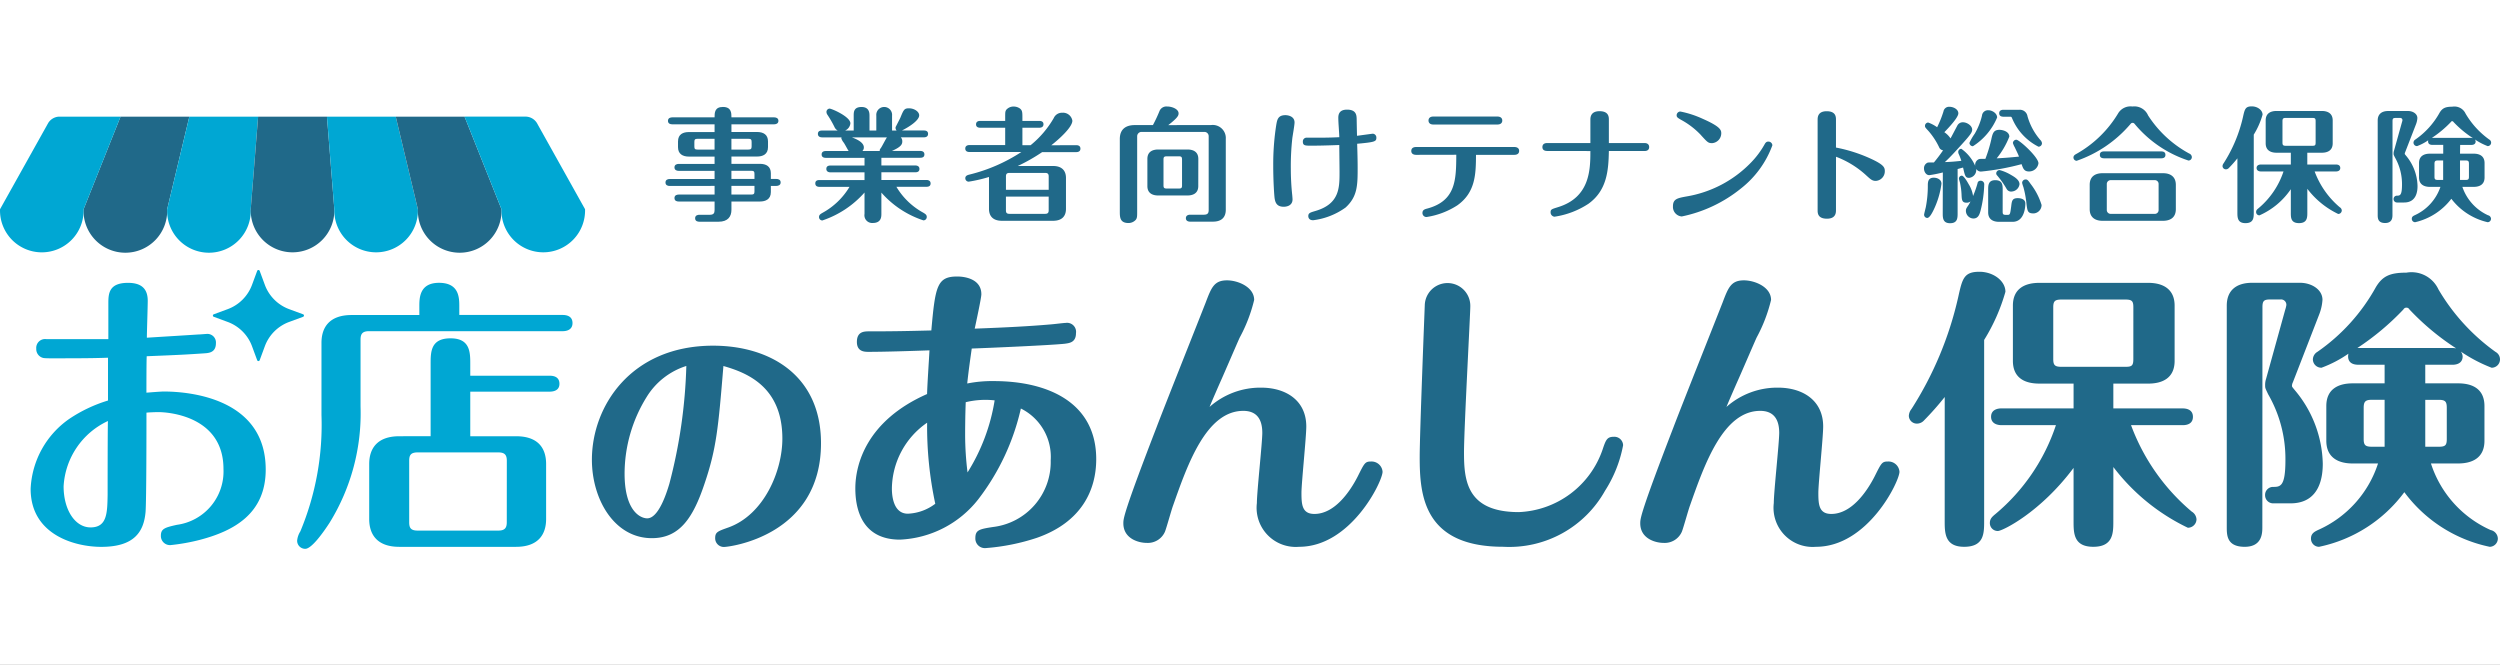<svg xmlns="http://www.w3.org/2000/svg" xmlns:xlink="http://www.w3.org/1999/xlink" width="188" height="50" viewBox="0 0 188 50"><rect x="0" y="0" width="188" height="50" fill="#333333" stroke="none"/><defs><clipPath id="b"><rect width="188" height="50"/></clipPath></defs><g id="a" clip-path="url(#b)"><rect width="188" height="50" fill="#fff"/><g transform="translate(-180.957 -235.679)"><g transform="translate(180.957 243.679)"><path d="M199.846,245.656l-2.779,6.963a3.145,3.145,0,1,0,6.285,0l1.668-6.963Z" transform="translate(-190.782 -244.885)" fill="#206989"/><path d="M214.846,245.656l-1.668,6.963a3.145,3.145,0,1,0,6.285,0l.556-6.963Z" transform="translate(-200.608 -244.885)" fill="#00a7d3"/><path d="M235.019,245.656h-5.174l-.556,6.963a3.144,3.144,0,1,0,6.285,0Z" transform="translate(-210.433 -244.885)" fill="#206989"/><path d="M249.15,245.656h-5.174l.555,6.963a3.144,3.144,0,1,0,6.285,0Z" transform="translate(-219.39 -244.885)" fill="#00a7d3"/><path d="M262.412,245.656h-5.174l1.666,6.963a3.145,3.145,0,1,0,6.285,0Z" transform="translate(-227.478 -244.885)" fill="#206989"/><path d="M185.387,245.656a1.018,1.018,0,0,0-.8.471l-3.628,6.493a3.144,3.144,0,1,0,6.285,0l2.779-6.963Z" transform="translate(-180.957 -244.885)" fill="#00a7d3"/><path d="M275.937,246.126a1.017,1.017,0,0,0-.8-.471H270.5l2.778,6.963a3.144,3.144,0,1,0,6.285,0Z" transform="translate(-235.567 -244.885)" fill="#00a7d3"/><g transform="translate(2.301 12.306)"><g transform="translate(0 0.962)"><path d="M199.462,281.573c.153,0,.588-.044.719-.044a.646.646,0,0,1,.61.7c0,.7-.523.74-.871.762-1.307.087-1.611.109-4.333.218-.022.392-.022,2.392-.022,2.74.283-.021,1.067-.087,1.307-.087,1.894,0,7.664.489,7.664,5.867,0,3.309-2.374,4.616-4.964,5.291a14.791,14.791,0,0,1-2.2.392.686.686,0,0,1-.719-.719c0-.522.327-.609,1.2-.806a4.048,4.048,0,0,0,3.506-4.2c0-3.9-3.984-4.277-4.921-4.277-.131,0-.762.022-.871.043,0,1.22,0,6.542-.066,7.456-.131,1.524-.871,2.635-3.331,2.635-2,0-5.312-.914-5.312-4.355a6.769,6.769,0,0,1,2.918-5.278,10.9,10.9,0,0,1,2.9-1.372v-3.219c-.566.021-1.437.043-3,.043-.24,0-1.655.022-1.851-.021a.68.68,0,0,1-.544-.7.666.666,0,0,1,.762-.719h4.659v-2.665c0-.741.022-1.568,1.481-1.568,1.045,0,1.481.479,1.481,1.35,0,.414-.065,2.4-.066,2.775C197.023,281.725,198.482,281.638,199.462,281.573Zm-10.125,11.416c0,1.785.871,3.092,2.025,3.092,1.241,0,1.263-1.067,1.285-2.461,0-.327,0-4.691.022-5.54A5.768,5.768,0,0,0,189.337,292.989Z" transform="translate(-186.855 -277.688)" fill="#00a7d3"/></g><g transform="translate(20.044 0.962)"><path d="M247.421,279.474c0-.632,0-1.786,1.481-1.786,1.524,0,1.524,1.132,1.524,1.786v.631H258.2c.261,0,.74.066.74.61s-.5.61-.74.61H243.632c-.5,0-.631.218-.632.631v5.023a15.655,15.655,0,0,1-2.33,8.753c-.479.74-1.35,1.96-1.829,1.96a.608.608,0,0,1-.609-.61,1.557,1.557,0,0,1,.24-.7,20.806,20.806,0,0,0,1.59-8.753V282.2c0-1.154.588-2.09,2.265-2.09h5.095Zm.849,9.748V283.8c0-.914,0-1.938,1.5-1.938,1.481,0,1.481,1.067,1.481,1.938v.874h5.966c.24,0,.74.044.74.61,0,.522-.479.588-.74.588h-5.966v3.353h3.44c1.7,0,2.264.936,2.264,2.09v4.137c0,1.176-.61,2.09-2.265,2.09h-8.774c-1.677,0-2.265-.936-2.265-2.09v-4.137c0-1.176.61-2.09,2.265-2.09ZM254,291.073c0-.414-.131-.632-.632-.632H247.29c-.522,0-.632.218-.632.632v4.616c0,.414.109.631.632.631h6.075c.5,0,.632-.218.632-.631Z" transform="translate(-238.232 -277.688)" fill="#00a7d3"/></g><path d="M224.937,280.956l.387,1.048a.1.1,0,0,0,.188,0l.387-1.048a3.086,3.086,0,0,1,1.83-1.83l1.048-.387a.1.1,0,0,0,0-.188l-1.048-.387a3.088,3.088,0,0,1-1.83-1.83l-.387-1.048a.1.1,0,0,0-.188,0l-.387,1.048a3.089,3.089,0,0,1-1.83,1.83l-1.048.387a.1.1,0,0,0,0,.188l1.048.387a3.087,3.087,0,0,1,1.83,1.83Z" transform="translate(-208.285 -275.222)" fill="#00a7d3"/></g><path d="M309.549,249.736c-.121,0-.317-.037-.317-.261s.2-.261.317-.261h3.375V248.6h-2.7c-.112,0-.317-.037-.317-.261s.215-.261.317-.261h2.7v-.55h-1.93c-.476,0-.82-.205-.82-.708v-.429c0-.559.4-.708.82-.708h1.93V245.1h-3.188c-.121,0-.317-.037-.317-.261s.206-.261.317-.261h3.188c0-.336,0-.783.625-.783.643,0,.643.457.643.783h3.216c.112,0,.317.037.317.261s-.214.261-.317.261h-3.216v.578h1.93c.476,0,.82.2.82.708v.429c0,.55-.4.708-.82.708h-1.93v.55h2.144c.475,0,.82.2.82.708v.429h.42c.112,0,.317.037.317.261s-.214.261-.317.261h-.42v.466c0,.55-.41.708-.82.708h-2.144v.625c0,.494-.252.895-.969.895h-1.445c-.121,0-.317-.037-.317-.261s.2-.261.317-.261h.783c.3,0,.364-.13.364-.364v-.634h-2.7c-.112,0-.317-.028-.317-.261s.215-.261.317-.261h2.7v-.652ZM312.923,247v-.811h-1.277c-.2,0-.242.065-.242.242v.327c0,.186.037.242.242.242Zm1.267-.811V247h1.268c.2,0,.252-.056.252-.242v-.327c0-.186-.047-.242-.252-.242Zm1.734,3.02v-.373c0-.186-.046-.242-.252-.242h-1.482v.615Zm-1.734.522v.652h1.482c.205,0,.252-.056.252-.242v-.41Z" transform="translate(-259.188 -243.752)" fill="#206989"/><path d="M340.62,247.107c-.065-.084-.3-.541-.373-.634a1.007,1.007,0,0,1-.177-.317.173.173,0,0,1,.018-.074h-1.463c-.1,0-.317-.028-.317-.261s.2-.252.317-.252H339.8a.548.548,0,0,1-.243-.261,7.821,7.821,0,0,0-.531-.923.394.394,0,0,1-.074-.205.25.25,0,0,1,.233-.261c.158,0,1.566.606,1.566,1.11a.657.657,0,0,1-.4.54H341v-1.118c0-.261,0-.653.588-.653s.6.457.6.653v1.118h.513v-1.118a.595.595,0,1,1,1.184,0v1.118h.345a.3.3,0,0,1-.084-.2.222.222,0,0,1,.037-.121c.046-.093.279-.541.326-.643.251-.615.3-.708.652-.708.382,0,.764.242.764.531,0,.354-.68.83-1.3,1.137h1.66c.1,0,.307.019.307.252s-.2.261-.307.261h-1.743a.434.434,0,0,1,.112.307c0,.205-.074.41-.783.718H346c.112,0,.317.028.317.261s-.2.252-.317.252h-2.918v.578h2.545c.1,0,.317.028.317.261s-.2.252-.317.252h-2.545v.578h3.384c.1,0,.317.028.317.261s-.205.252-.317.252h-2.256a5.3,5.3,0,0,0,2.023,1.948c.149.093.261.158.261.317a.251.251,0,0,1-.252.261,7.189,7.189,0,0,1-3.16-2.088v1.594c0,.205,0,.69-.643.69a.582.582,0,0,1-.625-.68V250.23a7.343,7.343,0,0,1-3.169,2.1.251.251,0,0,1-.252-.261c0-.158.112-.224.27-.317a5.366,5.366,0,0,0,2.022-1.948H338.43c-.112,0-.317-.028-.317-.261s.2-.252.317-.252h3.384v-.578H339.26c-.1,0-.317-.028-.317-.261s.205-.252.317-.252h2.554v-.578h-2.908c-.1,0-.317-.019-.317-.252s.205-.261.317-.261Zm2.34,0c-.009-.075,0-.121.084-.224.084-.121.382-.708.457-.8h-2.638c.326.121.9.363.9.755a.35.35,0,0,1-.112.27Z" transform="translate(-276.802 -243.752)" fill="#206989"/><path d="M375.36,246.611c.094,0,.317.019.317.261s-.224.261-.317.261H372.8a13.487,13.487,0,0,1-1.836,1.044h2.656c.709,0,.97.4.97.895v2.33c0,.485-.242.895-.97.895h-3.85c-.708,0-.969-.392-.969-.895v-2.4a10.986,10.986,0,0,1-1.529.354.258.258,0,0,1-.252-.261c0-.2.2-.242.3-.27a12.62,12.62,0,0,0,3.915-1.7h-3.9c-.093,0-.317-.019-.317-.261s.233-.261.317-.261h2.684V245.3h-1.874c-.112,0-.317-.028-.317-.252,0-.242.214-.261.317-.261h1.874v-.261c0-.392,0-.447.084-.578a.718.718,0,0,1,.559-.242.811.811,0,0,1,.466.149c.177.14.186.28.186.671v.261h1.268c.121,0,.317.028.317.252s-.2.261-.317.261h-1.268v1.314h.615a7.346,7.346,0,0,0,1.743-2.042.672.672,0,0,1,.634-.4.714.714,0,0,1,.765.6c0,.485-.979,1.37-1.585,1.846Zm-2.069,3.356v-1c0-.177-.056-.27-.27-.27h-2.675c-.224,0-.27.1-.27.27v1Zm-3.216.513v1.025c0,.177.046.27.27.27h2.675c.215,0,.27-.093.27-.27V250.48Z" transform="translate(-294.429 -243.694)" fill="#206989"/><path d="M403.658,245.1a.983.983,0,0,1,1.118,1.044v5.323c0,.494-.242.895-.969.895h-1.715c-.112,0-.317-.037-.317-.261s.214-.261.317-.261h1.035c.3,0,.363-.131.363-.363v-5.547a.324.324,0,0,0-.307-.317h-4.763a.332.332,0,0,0-.308.317v5.658c0,.382,0,.531-.13.662a.733.733,0,0,1-.522.215c-.653,0-.653-.447-.653-.876v-5.444c0-.755.476-1.044,1.119-1.044h1.37a10.625,10.625,0,0,0,.494-1.053.561.561,0,0,1,.578-.345c.382,0,.858.2.858.513,0,.168-.056.326-.774.886Zm-.951,4.586c0,.55-.4.708-.82.708H399.7c-.485,0-.82-.205-.82-.708v-2.042c0-.55.4-.708.82-.708h2.191c.476,0,.82.2.82.708Zm-1.221-1.985c0-.2-.046-.252-.242-.252h-.9c-.215,0-.252.065-.252.252v1.929c0,.186.046.242.252.242h.9c.205,0,.242-.056.242-.242Z" transform="translate(-312.597 -243.694)" fill="#206989"/><path d="M427.983,245.284c0,.2-.149,1.025-.168,1.193a18.99,18.99,0,0,0-.112,2.3,18.677,18.677,0,0,0,.1,1.911c.01.075.029.326.029.373,0,.559-.6.559-.662.559-.531,0-.643-.326-.69-.671-.028-.252-.1-1.221-.1-2.452a19.2,19.2,0,0,1,.224-3.011c.075-.429.131-.755.709-.755C427.322,244.734,427.983,244.734,427.983,245.284Zm1.259,1.743c-.448,0-.634,0-.634-.3a.28.28,0,0,1,.317-.3c1.24,0,1.622,0,2.423-.037-.009-.41-.074-1.063-.074-1.473,0-.541.4-.6.662-.6.69,0,.708.429.718.68,0,.037.018,1.081.028,1.287.167-.019,1.146-.158,1.193-.158a.289.289,0,0,1,.261.3c0,.289-.112.335-1.445.457.018.522.037,1.268.037,1.78,0,1.315,0,2.191-.914,3.02a5.289,5.289,0,0,1-2.433.951c-.364,0-.364-.279-.364-.307,0-.233.131-.27.541-.392,1.808-.531,1.808-1.743,1.808-2.927,0-.326-.019-1.743-.019-2.032C430.3,247.018,429.568,247.028,429.242,247.028Z" transform="translate(-330.633 -244.072)" fill="#206989"/><path d="M453.355,248.518c-.186,0-.363-.075-.363-.289,0-.28.261-.3.363-.3h7.383c.187,0,.364.075.364.289,0,.28-.261.3-.364.3h-2.88c-.009,1.426-.028,2.825-1.408,3.8a5.885,5.885,0,0,1-2.312.876.3.3,0,0,1-.307-.3c0-.242.177-.289.391-.345,2.135-.588,2.144-2.191,2.154-4.037Zm6.115-2.88c.2,0,.364.093.364.3s-.159.3-.364.3h-4.82c-.363,0-.363-.261-.363-.3s0-.3.363-.3Z" transform="translate(-346.863 -244.874)" fill="#206989"/><path d="M478.629,247.6c-.2,0-.364-.075-.364-.289,0-.056,0-.307.364-.307h3.244v-1.743c0-.177.009-.652.69-.652.7,0,.7.447.7.652v1.743h2.676c.354,0,.354.261.354.3,0,.056,0,.3-.354.3h-2.676c-.028,1.463-.14,2.955-1.529,3.962a6.323,6.323,0,0,1-2.564.978.327.327,0,0,1-.289-.335c0-.214.074-.233.55-.382,2.405-.736,2.442-2.805,2.442-4.222Z" transform="translate(-362.276 -244.247)" fill="#206989"/><path d="M504.418,251.068a8.745,8.745,0,0,0,4.866-2.545,6.484,6.484,0,0,0,1.016-1.352c.066-.121.131-.233.3-.233a.3.3,0,0,1,.3.28,7.315,7.315,0,0,1-2.349,3.235,10.394,10.394,0,0,1-4.465,2.116.719.719,0,0,1-.662-.765C503.42,251.254,503.765,251.189,504.418,251.068Zm1.128-4.6a5.924,5.924,0,0,0-1.529-1.175c-.233-.14-.317-.186-.317-.335a.286.286,0,0,1,.28-.28,7.441,7.441,0,0,1,1.687.55c1.361.6,1.389.857,1.389,1.1a.747.747,0,0,1-.671.727C506.077,247.059,506.03,247,505.545,246.472Z" transform="translate(-377.617 -244.291)" fill="#206989"/><path d="M532.7,252.04c0,.186,0,.653-.68.653-.7,0-.7-.438-.7-.643v-6.786c0-.177,0-.652.68-.652.7,0,.7.438.7.652v2.079a11.432,11.432,0,0,1,2.517.792c1.081.485,1.156.7,1.156.979a.725.725,0,0,1-.68.737c-.261,0-.392-.121-.69-.391a7.006,7.006,0,0,0-2.3-1.426Z" transform="translate(-394.635 -244.247)" fill="#206989"/><path d="M553.234,248.691a9.3,9.3,0,0,1-1.016.205c-.252,0-.4-.27-.4-.5a.446.446,0,0,1,.289-.447c.028-.009.308-.009.456-.009.252-.3.541-.69.69-.914a.372.372,0,0,1-.3-.233,5.354,5.354,0,0,0-.8-1.221c-.233-.252-.261-.28-.261-.382a.249.249,0,0,1,.243-.252,2.775,2.775,0,0,1,.671.354,8.014,8.014,0,0,0,.475-1.184.424.424,0,0,1,.457-.354c.28,0,.662.177.662.494,0,.3-.68,1.035-1.053,1.417a1.7,1.7,0,0,1,.466.466c.075-.13.419-.792.5-.941a.456.456,0,0,1,.438-.271c.307,0,.69.261.69.55,0,.186-.093.354-.755,1.081-.364.4-.876.979-1.3,1.361.419-.009.82-.046,1.24-.093-.056-.168-.1-.3-.187-.494a.384.384,0,0,1-.046-.168.232.232,0,0,1,.233-.243,3.086,3.086,0,0,1,1.044,1.287.471.471,0,0,1,.214-.476c.093-.056.14-.056.55-.056a10.194,10.194,0,0,0,.439-1.436c.1-.466.167-.746.615-.746.251,0,.746.13.746.513a6.078,6.078,0,0,1-.951,1.632c.811-.047.895-.056,1.678-.131-.047-.14-.186-.419-.317-.7a1.555,1.555,0,0,1-.14-.317.259.259,0,0,1,.261-.252c.215,0,1.659,1.305,1.659,1.771a.707.707,0,0,1-.718.615c-.364,0-.438-.233-.55-.55a18.527,18.527,0,0,1-3.057.559.423.423,0,0,1-.355-.2.6.6,0,0,1-.531.671c-.28,0-.308-.121-.457-.774-.037.01-.279.075-.41.112v3.309c0,.364,0,.765-.569.765-.55,0-.55-.419-.55-.746Zm-1.408,3.169c0-.046.112-.485.13-.568a8.459,8.459,0,0,0,.149-1.6c0-.261.009-.606.448-.606.27,0,.578.14.578.457a6.459,6.459,0,0,1-.606,2c-.1.2-.289.569-.466.569A.241.241,0,0,1,551.826,251.861Zm3.188-.895c-.336,0-.355-.2-.373-.615a5.174,5.174,0,0,0-.112-.867c-.009-.046-.084-.28-.084-.326a.223.223,0,0,1,.214-.224c.14,0,.392.41.513.634a2.315,2.315,0,0,1,.336.895,7.606,7.606,0,0,0,.336-.96.207.207,0,0,1,.215-.186.263.263,0,0,1,.289.261,8.843,8.843,0,0,1-.28,2c-.074.261-.167.578-.54.578a.581.581,0,0,1-.559-.569c0-.14.019-.186.2-.447.047-.075.112-.2.149-.27A.475.475,0,0,1,555.015,250.966Zm2.3-6.4a4.709,4.709,0,0,1-1.818,2.154.259.259,0,0,1-.261-.252,3.931,3.931,0,0,1,.392-.68,4.936,4.936,0,0,0,.55-1.361.449.449,0,0,1,.5-.41C556.907,244.012,557.317,244.217,557.317,244.562Zm.419,7.075c0,.242.066.242.364.242.2,0,.2-.065.28-.652.046-.4.074-.606.494-.606.065,0,.568,0,.568.4,0,.093,0,1.38-.96,1.38h-1.016c-.476,0-.82-.205-.82-.708v-1.687c0-.336,0-.736.532-.736.559,0,.559.382.559.736Zm.662-1.51a.389.389,0,0,1-.364-.2,6.488,6.488,0,0,0-.708-1.007.233.233,0,0,1-.075-.158.259.259,0,0,1,.261-.252,3.365,3.365,0,0,1,.867.373c.242.14.624.364.624.69A.632.632,0,0,1,558.4,250.127Zm-.606-5.63c-.112,0-.317-.028-.317-.261s.215-.261.317-.261H559a.578.578,0,0,1,.6.485,4.645,4.645,0,0,0,.96,1.78.415.415,0,0,1,.13.252.266.266,0,0,1-.261.261,4.209,4.209,0,0,1-2-2.172c-.019-.037-.037-.084-.112-.084Zm1.706,6.311a6.787,6.787,0,0,0-.205-1.025,2.42,2.42,0,0,1-.093-.307.261.261,0,0,1,.261-.261c.13,0,.177.047.372.327a4.912,4.912,0,0,1,.83,1.594.636.636,0,0,1-.6.634C559.592,251.767,559.582,251.609,559.5,250.807Z" transform="translate(-407.133 -243.723)" fill="#206989"/><path d="M580.884,247.255a8.517,8.517,0,0,0,3.114-3.03,1.084,1.084,0,0,1,1.081-.522,1.121,1.121,0,0,1,1.175.671,8.487,8.487,0,0,0,3.086,2.862.31.31,0,0,1,.205.261.259.259,0,0,1-.252.27,8.806,8.806,0,0,1-4-2.694c-.075-.093-.112-.14-.2-.14s-.112.028-.2.131a9.292,9.292,0,0,1-4.009,2.722.248.248,0,0,1-.242-.261C580.651,247.385,580.763,247.32,580.884,247.255Zm7.457,4.167c0,.69-.494.876-.96.876h-4.558c-.541,0-.96-.252-.96-.876v-1.827c0-.69.494-.876.96-.876h4.558c.54,0,.96.252.96.876Zm-1.165-4.344c.149,0,.382,0,.382.261s-.233.261-.382.261h-4.157c-.149,0-.392,0-.392-.261s.233-.261.392-.261Zm-.131,2.452a.282.282,0,0,0-.28-.289h-3.327a.29.29,0,0,0-.289.289v1.958a.29.29,0,0,0,.289.289h3.327a.282.282,0,0,0,.28-.289Z" transform="translate(-424.718 -243.694)" fill="#206989"/><path d="M610.482,247.585a8.89,8.89,0,0,1-.643.727.3.3,0,0,1-.224.1.249.249,0,0,1-.252-.243.368.368,0,0,1,.084-.214,10.909,10.909,0,0,0,1.454-3.477c.131-.588.177-.8.662-.8.429,0,.811.28.811.625a5.873,5.873,0,0,1-.662,1.5v5.845c0,.392,0,.811-.625.811-.606,0-.606-.438-.606-.811Zm5.258,4.073c0,.364,0,.8-.625.8s-.616-.429-.616-.8v-1.752a5.551,5.551,0,0,1-2.358,1.967.245.245,0,0,1-.252-.252c0-.131.075-.2.177-.28a6.127,6.127,0,0,0,1.883-2.769h-1.706c-.1,0-.318-.037-.318-.261s.224-.261.318-.261H614.5v-.886h-1.072c-.476,0-.82-.2-.82-.708v-1.724c0-.55.4-.708.82-.708h3.4c.476,0,.82.205.82.708v1.724c0,.55-.4.708-.82.708h-1.09v.886H617.9c.1,0,.317.028.317.261s-.224.261-.317.261H616.29a6.452,6.452,0,0,0,1.892,2.694.3.3,0,0,1,.149.242.269.269,0,0,1-.27.261,6.376,6.376,0,0,1-2.321-1.892Zm.624-6.87c0-.187-.037-.242-.242-.242h-2c-.2,0-.251.056-.251.242V246.4c0,.186.046.242.251.242h2c.2,0,.242-.037.242-.242Z" transform="translate(-442.229 -243.679)" fill="#206989"/><path d="M640.382,251.879c0,.177,0,.615-.55.615s-.56-.364-.56-.615v-7.1c0-.429.252-.708.792-.708h1.491c.355,0,.7.205.7.531a1.515,1.515,0,0,1-.1.457l-.82,2.116a.254.254,0,0,0-.028.112c0,.028.009.037.093.14a3.67,3.67,0,0,1,.867,2.284c0,.364-.065,1.24-1.007,1.24h-.532a.252.252,0,0,1-.261-.252.249.249,0,0,1,.233-.261c.242,0,.4,0,.4-.839a4.028,4.028,0,0,0-.54-2.051c-.084-.177-.093-.186-.093-.27a.61.61,0,0,1,.028-.205l.6-2.154a.916.916,0,0,0,.038-.149.165.165,0,0,0-.187-.177h-.326c-.2,0-.233.056-.233.242Zm5.08-4.6h1.026c.475,0,.82.2.82.708v1.081c0,.55-.4.708-.82.708h-.849a3.63,3.63,0,0,0,1.93,2.135.28.28,0,0,1,.224.261.259.259,0,0,1-.252.261,4.771,4.771,0,0,1-2.731-1.762,4.764,4.764,0,0,1-2.722,1.762.253.253,0,0,1-.252-.261c0-.159.121-.215.215-.261a3.621,3.621,0,0,0,1.939-2.135H643.2c-.476,0-.82-.205-.82-.708v-1.081c0-.55.4-.708.82-.708h1v-.662h-.821c-.326,0-.335-.224-.307-.345a3.733,3.733,0,0,1-.839.438.263.263,0,0,1-.27-.261.284.284,0,0,1,.14-.233,5.954,5.954,0,0,0,1.827-2.022c.205-.335.429-.447.951-.447a.924.924,0,0,1,1,.522,6.364,6.364,0,0,0,1.781,1.948.265.265,0,0,1,.14.233.261.261,0,0,1-.261.261,4.8,4.8,0,0,1-.96-.5.266.266,0,0,1,.056.149c0,.242-.233.261-.317.261h-.848Zm.96-1.175a7.86,7.86,0,0,1-1.454-1.212.105.105,0,0,0-.186,0,8.112,8.112,0,0,1-1.436,1.2h2.964C646.356,246.1,646.385,246.109,646.422,246.109Zm-2.228,1.687h-.4c-.2,0-.252.065-.252.252v.969c0,.186.047.242.252.242h.4Zm1.268,1.463h.429c.2,0,.242-.056.242-.242v-.969c0-.186-.037-.252-.242-.252h-.429Z" transform="translate(-460.469 -243.723)" fill="#206989"/><g transform="translate(44.511 17.99)"><path d="M303.508,300.206c-.852,2.535-1.858,4.065-3.949,4.065-2.826,0-4.51-2.923-4.51-5.9,0-4.026,2.942-8.575,9.117-8.575,4.22,0,8.111,2.188,8.111,7.337,0,6.969-6.891,7.8-7.3,7.8a.653.653,0,0,1-.658-.658c0-.465.194-.523,1.007-.813,2.671-.968,4.046-4.239,4.046-6.678,0-3.911-2.671-4.955-4.433-5.459C304.553,295.985,304.418,297.534,303.508,300.206Zm-4.336-6.562a10.969,10.969,0,0,0-1.665,5.768c0,2.884,1.239,3.368,1.7,3.368.852,0,1.452-1.877,1.665-2.594a38.787,38.787,0,0,0,1.278-8.865A5.414,5.414,0,0,0,299.172,293.644Z" transform="translate(-295.049 -289.791)" fill="#206989"/></g><g transform="translate(64.325 12.436)"><path d="M346.835,282.135c-.294,0-.884,0-.884-.748,0-.793.567-.793.929-.793,1.9,0,2.878-.023,4.669-.068.295-3.332.431-4.057,1.949-4.057.521,0,1.813.159,1.813,1.337,0,.272-.408,2.153-.5,2.584,2.425-.091,4.125-.181,5.689-.317.318-.023,1-.114,1.156-.114a.678.678,0,0,1,.771.771c0,.7-.5.748-.839.794-1.019.113-5.689.317-7,.362-.09.657-.227,1.564-.34,2.629a9.514,9.514,0,0,1,1.995-.181c4.08,0,7.706,1.61,7.706,5.871,0,2.312-1.088,4.737-4.465,5.916a16,16,0,0,1-3.831.77.718.718,0,0,1-.793-.747c0-.612.295-.68,1.337-.839a4.923,4.923,0,0,0,4.329-5.009,4.055,4.055,0,0,0-2.244-3.9,17.494,17.494,0,0,1-3.2,6.823,7.914,7.914,0,0,1-5.893,3.037c-3.082,0-3.355-2.675-3.355-3.853,0-1.768.816-5.077,5.395-7.095.023-.816.136-2.425.181-3.286C350.145,282.067,348.059,282.135,346.835,282.135Zm4.4,5.326a6.1,6.1,0,0,0-2.652,4.964c0,.544.114,1.881,1.2,1.881a3.641,3.641,0,0,0,2.063-.748A27.668,27.668,0,0,1,351.233,287.461Zm5.077-1.677a6.3,6.3,0,0,0-2.176.137c-.045,1.156-.045,2.289-.045,2.47a23.055,23.055,0,0,0,.181,2.811A14.482,14.482,0,0,0,356.31,285.784Z" transform="translate(-345.838 -276.112)" fill="#206989"/><path d="M407.846,285.282c1.859,0,3.4.952,3.4,2.924,0,.794-.363,4.261-.363,4.986,0,.884.045,1.587.975,1.587,1.5,0,2.652-1.632,3.263-2.833.5-1,.544-1.11,1-1.11a.832.832,0,0,1,.861.77c0,.726-2.38,5.644-6.279,5.644a2.943,2.943,0,0,1-3.173-3.286c0-.839.408-4.533.408-5.281,0-1.065-.453-1.655-1.428-1.655-2.788,0-4.193,4.034-5.281,7.117-.113.295-.5,1.7-.612,1.972a1.405,1.405,0,0,1-1.383.839c-.566,0-1.745-.295-1.745-1.474,0-.34,0-.748,2.493-7.208.566-1.5,3.173-8.046,3.695-9.383.431-1.133.635-1.678,1.609-1.678.816,0,2.04.5,2.04,1.473a11.606,11.606,0,0,1-1.088,2.833c-.227.5-1.2,2.765-1.405,3.219-.023.046-.7,1.587-.861,1.995A5.75,5.75,0,0,1,407.846,285.282Z" transform="translate(-377.338 -276.567)" fill="#206989"/><path d="M469.91,289.9a9.622,9.622,0,0,1-1.358,3.421,8.247,8.247,0,0,1-7.661,4.216c-6.029,0-6.278-3.944-6.278-6.755,0-1.79.384-11.419.384-11.465a1.713,1.713,0,0,1,3.422.159c0,.544-.474,9.221-.474,10.966,0,2.108.2,4.488,4.125,4.488a6.959,6.959,0,0,0,6.3-4.713c.25-.748.34-.952.861-.952A.659.659,0,0,1,469.91,289.9Z" transform="translate(-412.177 -276.856)" fill="#206989"/><path d="M507.478,285.282c1.859,0,3.4.952,3.4,2.924,0,.794-.363,4.261-.363,4.986,0,.884.046,1.587.975,1.587,1.5,0,2.651-1.632,3.264-2.833.5-1,.544-1.11,1-1.11a.831.831,0,0,1,.861.77c0,.726-2.38,5.644-6.278,5.644a2.943,2.943,0,0,1-3.173-3.286c0-.839.408-4.533.408-5.281,0-1.065-.454-1.655-1.428-1.655-2.788,0-4.194,4.034-5.282,7.117-.113.295-.5,1.7-.612,1.972a1.405,1.405,0,0,1-1.383.839c-.567,0-1.745-.295-1.745-1.474,0-.34,0-.748,2.493-7.208.567-1.5,3.173-8.046,3.695-9.383.431-1.133.635-1.678,1.609-1.678.816,0,2.04.5,2.04,1.473a11.616,11.616,0,0,1-1.088,2.833c-.227.5-1.2,2.765-1.406,3.219-.023.046-.7,1.587-.861,1.995A5.753,5.753,0,0,1,507.478,285.282Z" transform="translate(-438.1 -276.567)" fill="#206989"/><path d="M551.6,284.975a21.851,21.851,0,0,1-1.551,1.754.722.722,0,0,1-.54.247.6.6,0,0,1-.607-.584.89.89,0,0,1,.2-.517,26.317,26.317,0,0,0,3.507-8.385c.314-1.416.427-1.933,1.6-1.933,1.034,0,1.956.675,1.956,1.506a14.173,14.173,0,0,1-1.6,3.62v13.6c0,.945,0,1.956-1.506,1.956-1.461,0-1.461-1.056-1.461-1.956Zm12.679,9.331c0,.877,0,1.933-1.506,1.933-1.484,0-1.484-1.034-1.484-1.933v-4c-2.5,3.35-5.351,4.744-5.687,4.744a.59.59,0,0,1-.607-.607c0-.314.18-.472.427-.675a14.776,14.776,0,0,0,4.541-6.677H555.85c-.247,0-.764-.09-.764-.629,0-.562.54-.63.764-.63h5.44v-1.866h-2.585c-1.147,0-1.978-.472-1.978-1.708V278.1c0-1.326.967-1.709,1.978-1.709h8.205c1.147,0,1.978.5,1.978,1.709v4.159c0,1.326-.966,1.708-1.978,1.708h-2.63v1.866H569.5c.247,0,.765.068.765.63,0,.584-.54.629-.765.629h-3.889a15.539,15.539,0,0,0,4.564,6.5.728.728,0,0,1,.359.585.647.647,0,0,1-.652.629,15.362,15.362,0,0,1-5.6-4.564Zm1.506-16.075c0-.45-.09-.585-.584-.585h-4.833c-.494,0-.607.135-.607.585v3.889c0,.449.113.584.607.584H565.2c.472,0,.584-.09.584-.584Z" transform="translate(-469.682 -275.556)" fill="#206989"/><path d="M612.856,294.861c0,.427,0,1.484-1.326,1.484-1.349,0-1.349-.877-1.349-1.484V278.2c0-1.034.607-1.709,1.911-1.709h3.6c.854,0,1.686.5,1.686,1.282a3.649,3.649,0,0,1-.247,1.1l-1.978,5.1a.6.6,0,0,0-.068.27c0,.067.023.09.225.337a8.855,8.855,0,0,1,2.091,5.507c0,.877-.157,2.99-2.428,2.99h-1.281a.607.607,0,0,1-.629-.607.6.6,0,0,1,.562-.629c.585,0,.967,0,.967-2.024a9.71,9.71,0,0,0-1.3-4.945c-.2-.427-.225-.449-.225-.652a1.448,1.448,0,0,1,.067-.495l1.438-5.193a2.229,2.229,0,0,0,.09-.36.4.4,0,0,0-.449-.427h-.787c-.472,0-.562.135-.562.585Zm12.252-10.808h2.473c1.146,0,1.978.472,1.978,1.708v2.608c0,1.326-.966,1.709-1.978,1.709h-2.046a8.249,8.249,0,0,0,4.492,5.008.675.675,0,0,1,.539.629.624.624,0,0,1-.607.63,10.687,10.687,0,0,1-6.425-4.109,10.678,10.678,0,0,1-6.413,4.109.61.61,0,0,1-.607-.63c0-.382.292-.517.517-.629a8.244,8.244,0,0,0,4.525-5.008h-1.911c-1.147,0-1.978-.495-1.978-1.709v-2.608c0-1.326.967-1.708,1.978-1.708h2.406v-1.4h-1.978c-.787,0-.81-.54-.742-.832a9.005,9.005,0,0,1-2.023,1.056.634.634,0,0,1-.652-.63.684.684,0,0,1,.338-.562,14.382,14.382,0,0,0,4.406-4.878c.494-.81,1.034-1.079,2.293-1.079a2.227,2.227,0,0,1,2.405,1.259,15.332,15.332,0,0,0,4.293,4.7.638.638,0,0,1,.337.562.629.629,0,0,1-.63.63,11.548,11.548,0,0,1-2.315-1.214.64.64,0,0,1,.135.36c0,.585-.562.63-.764.63h-2.046Zm2.315-2.637a18.892,18.892,0,0,1-3.507-2.922.255.255,0,0,0-.45,0,19.516,19.516,0,0,1-3.462,2.9h7.149C627.266,281.394,627.333,281.416,627.423,281.416Zm-5.372,3.873h-.967c-.495,0-.607.157-.607.607v2.338c0,.45.112.585.607.585h.967Zm3.057,3.53h1.034c.494,0,.584-.135.584-.585V285.9c0-.45-.09-.607-.584-.607h-1.034Z" transform="translate(-507.053 -275.661)" fill="#206989"/></g></g></g></g></svg>